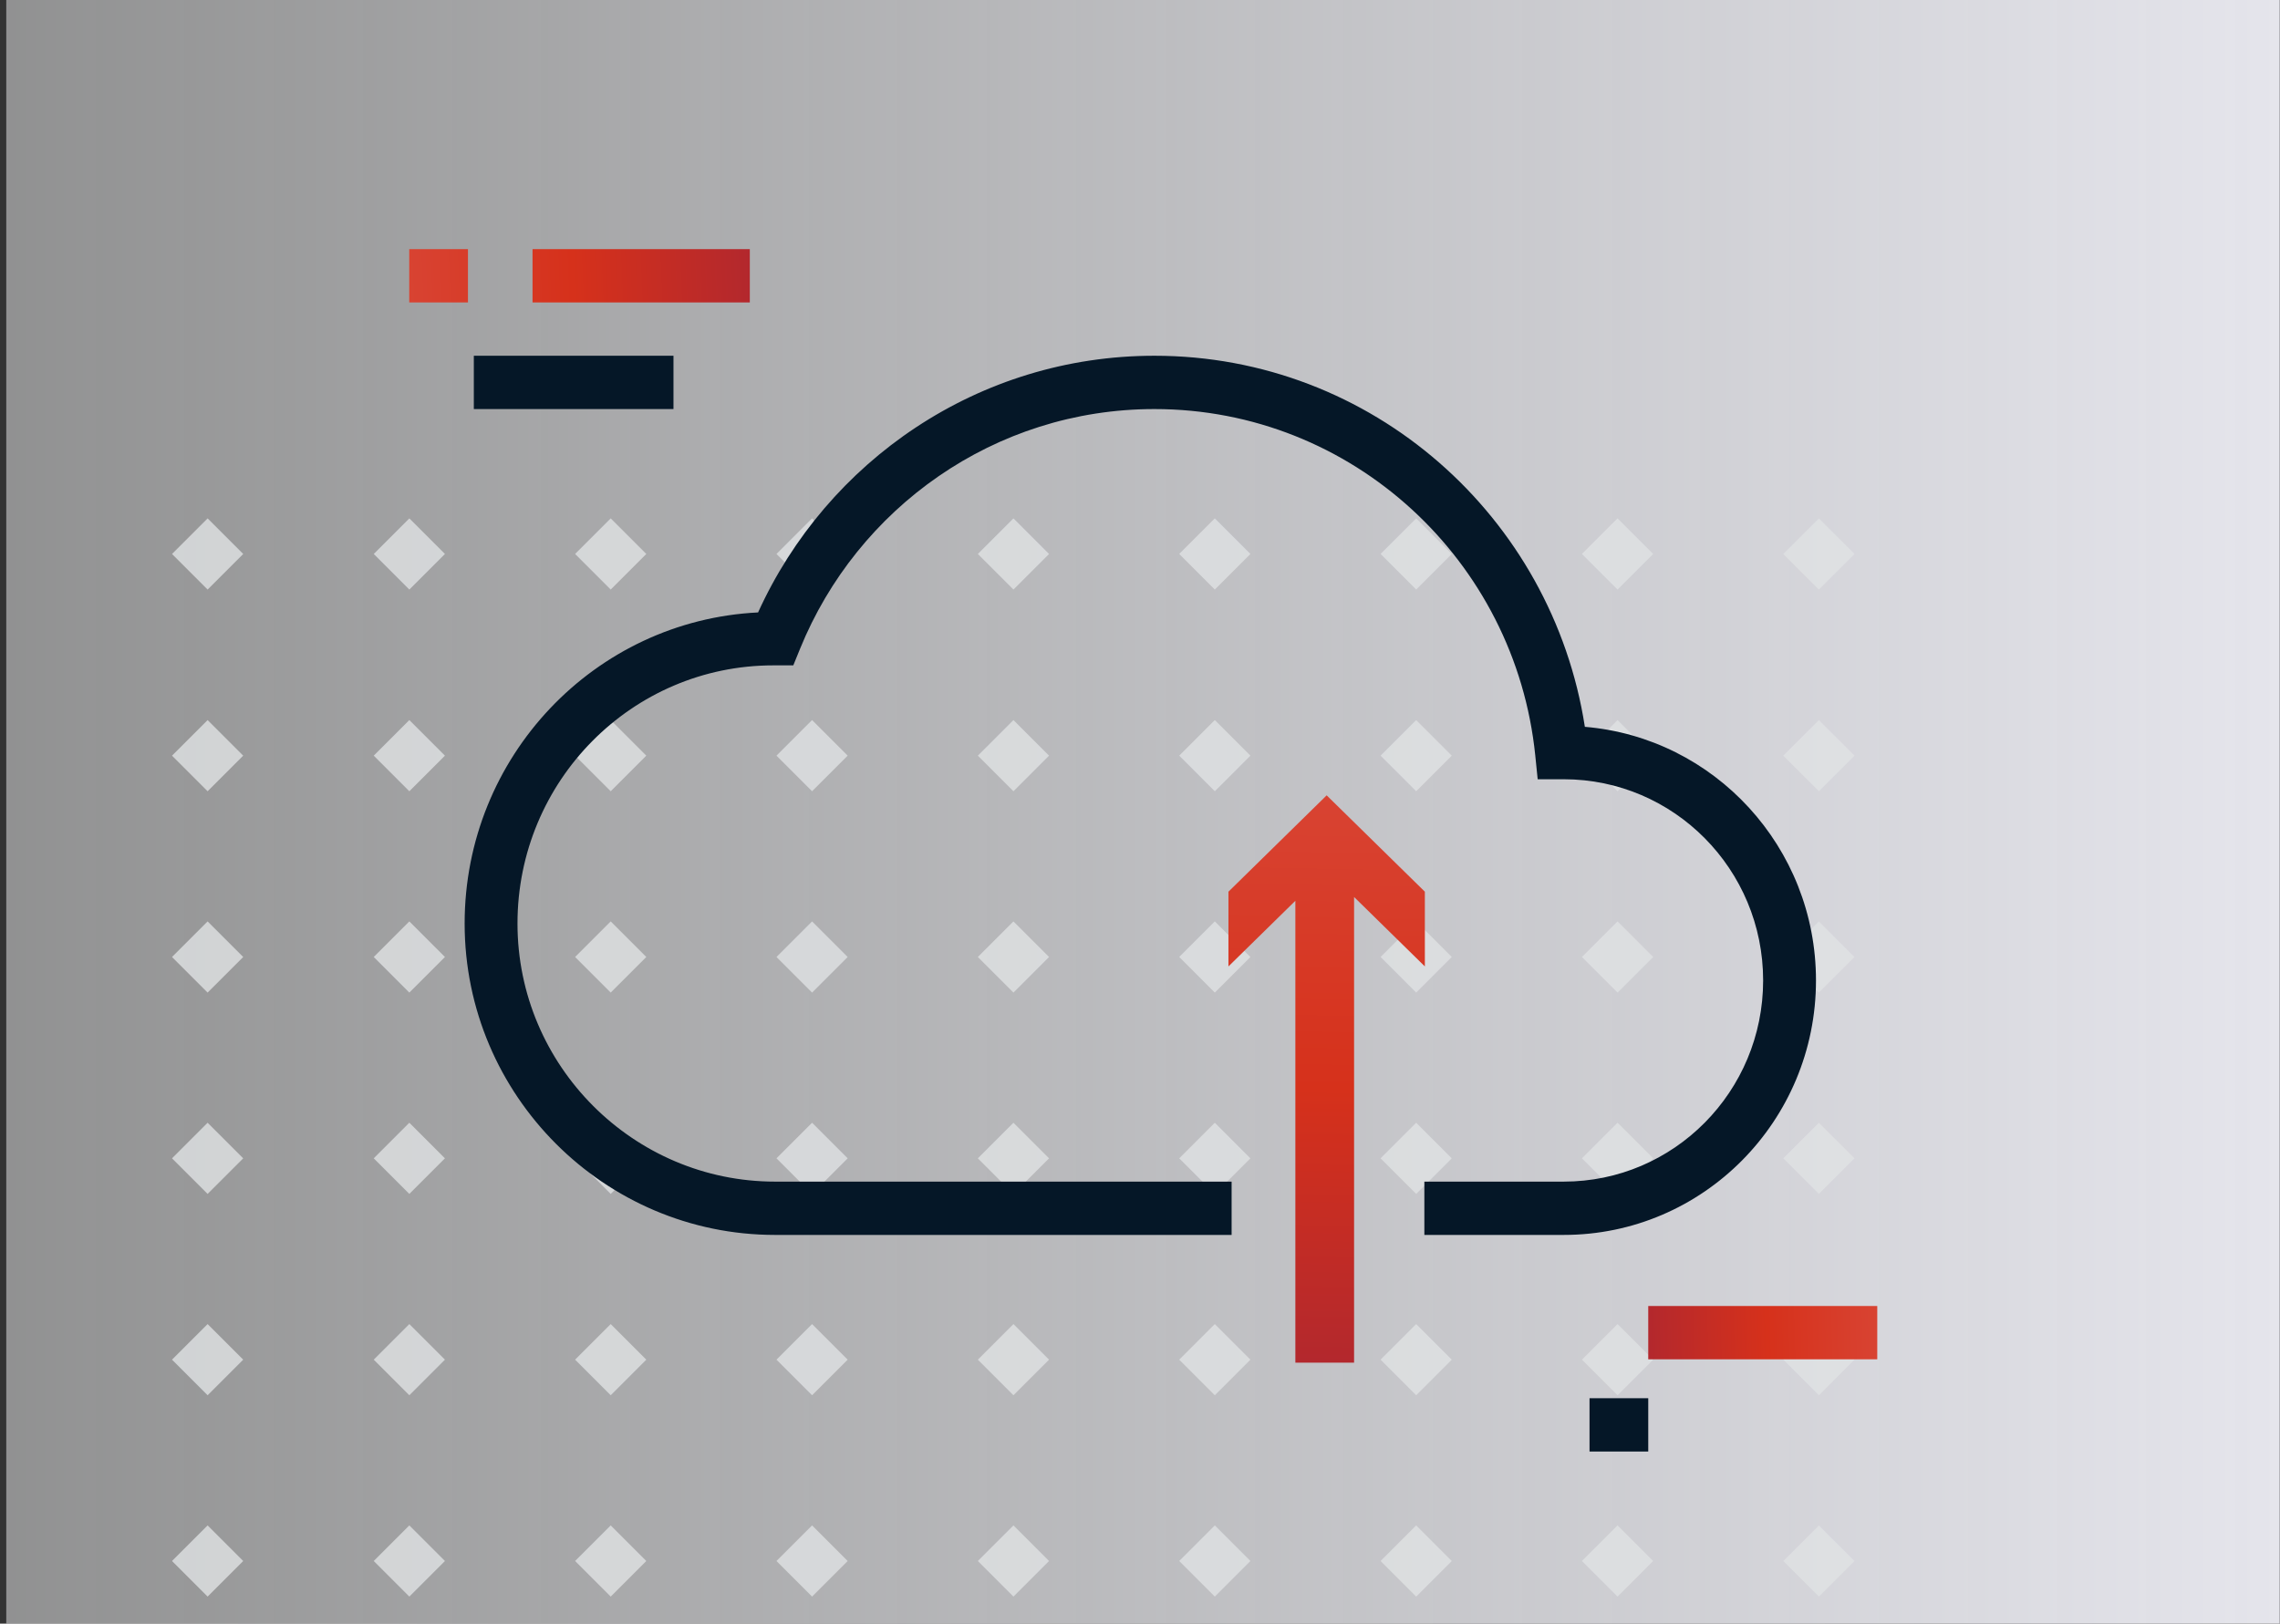 <svg width="351" height="250" viewBox="0 0 351 250" fill="none" xmlns="http://www.w3.org/2000/svg">
<rect x="0" y="0" width="351" height="250" fill="#333333" stroke="none"/>
<g clip-path="url(#clip0_621_24083)">
<rect width="350" height="250" transform="translate(0.963)" fill="url(#paint0_linear_621_24083)"/>
<g opacity="0.8">
<rect x="26.482" y="85.297" width="7.75" height="7.75" transform="rotate(-45 26.482 85.297)" fill="#E0E2E4"/>
<rect x="57.537" y="85.297" width="7.75" height="7.75" transform="rotate(-45 57.537 85.297)" fill="#E0E2E4"/>
<rect x="88.537" y="85.297" width="7.75" height="7.75" transform="rotate(-45 88.537 85.297)" fill="#E0E2E4"/>
<rect x="119.537" y="85.297" width="7.75" height="7.75" transform="rotate(-45 119.537 85.297)" fill="#E0E2E4"/>
<rect x="150.537" y="85.297" width="7.75" height="7.75" transform="rotate(-45 150.537 85.297)" fill="#E0E2E4"/>
<rect x="181.537" y="85.297" width="7.75" height="7.75" transform="rotate(-45 181.537 85.297)" fill="#E0E2E4"/>
<rect x="212.537" y="85.297" width="7.75" height="7.75" transform="rotate(-45 212.537 85.297)" fill="#E0E2E4"/>
<rect x="243.537" y="85.297" width="7.75" height="7.75" transform="rotate(-45 243.537 85.297)" fill="#E0E2E4"/>
<rect width="7.75" height="7.75" transform="matrix(0.707 -0.707 0.707 0.707 274.537 85.297)" fill="#E0E2E4"/>
<rect x="26.482" y="116.352" width="7.75" height="7.75" transform="rotate(-45 26.482 116.352)" fill="#E0E2E4"/>
<rect x="57.537" y="116.352" width="7.75" height="7.75" transform="rotate(-45 57.537 116.352)" fill="#E0E2E4"/>
<rect x="88.537" y="116.352" width="7.75" height="7.75" transform="rotate(-45 88.537 116.352)" fill="#E0E2E4"/>
<rect x="119.537" y="116.352" width="7.75" height="7.75" transform="rotate(-45 119.537 116.352)" fill="#E0E2E4"/>
<rect x="150.537" y="116.352" width="7.75" height="7.75" transform="rotate(-45 150.537 116.352)" fill="#E0E2E4"/>
<rect x="181.537" y="116.352" width="7.75" height="7.75" transform="rotate(-45 181.537 116.352)" fill="#E0E2E4"/>
<rect x="212.537" y="116.352" width="7.75" height="7.75" transform="rotate(-45 212.537 116.352)" fill="#E0E2E4"/>
<rect x="243.537" y="116.352" width="7.75" height="7.75" transform="rotate(-45 243.537 116.352)" fill="#E0E2E4"/>
<rect width="7.75" height="7.75" transform="matrix(0.707 -0.707 0.707 0.707 274.537 116.352)" fill="#E0E2E4"/>
<rect x="26.482" y="147.352" width="7.75" height="7.75" transform="rotate(-45 26.482 147.352)" fill="#E0E2E4"/>
<rect x="57.537" y="147.352" width="7.75" height="7.75" transform="rotate(-45 57.537 147.352)" fill="#E0E2E4"/>
<rect x="88.537" y="147.352" width="7.75" height="7.75" transform="rotate(-45 88.537 147.352)" fill="#E0E2E4"/>
<rect x="119.537" y="147.352" width="7.75" height="7.75" transform="rotate(-45 119.537 147.352)" fill="#E0E2E4"/>
<rect x="150.537" y="147.352" width="7.75" height="7.75" transform="rotate(-45 150.537 147.352)" fill="#E0E2E4"/>
<rect x="181.537" y="147.352" width="7.75" height="7.75" transform="rotate(-45 181.537 147.352)" fill="#E0E2E4"/>
<rect x="212.537" y="147.352" width="7.75" height="7.75" transform="rotate(-45 212.537 147.352)" fill="#E0E2E4"/>
<rect x="243.537" y="147.352" width="7.75" height="7.75" transform="rotate(-45 243.537 147.352)" fill="#E0E2E4"/>
<rect width="7.75" height="7.75" transform="matrix(0.707 -0.707 0.707 0.707 274.537 147.352)" fill="#E0E2E4"/>
<rect x="26.482" y="178.352" width="7.75" height="7.75" transform="rotate(-45 26.482 178.352)" fill="#E0E2E4"/>
<rect x="57.537" y="178.352" width="7.75" height="7.75" transform="rotate(-45 57.537 178.352)" fill="#E0E2E4"/>
<rect x="88.537" y="178.352" width="7.75" height="7.75" transform="rotate(-45 88.537 178.352)" fill="#E0E2E4"/>
<rect x="119.537" y="178.352" width="7.75" height="7.75" transform="rotate(-45 119.537 178.352)" fill="#E0E2E4"/>
<rect x="150.537" y="178.352" width="7.75" height="7.75" transform="rotate(-45 150.537 178.352)" fill="#E0E2E4"/>
<rect x="181.537" y="178.352" width="7.75" height="7.75" transform="rotate(-45 181.537 178.352)" fill="#E0E2E4"/>
<rect x="212.537" y="178.352" width="7.75" height="7.75" transform="rotate(-45 212.537 178.352)" fill="#E0E2E4"/>
<rect x="243.537" y="178.352" width="7.75" height="7.75" transform="rotate(-45 243.537 178.352)" fill="#E0E2E4"/>
<rect width="7.75" height="7.75" transform="matrix(0.707 -0.707 0.707 0.707 274.537 178.352)" fill="#E0E2E4"/>
<rect x="26.482" y="209.352" width="7.75" height="7.75" transform="rotate(-45 26.482 209.352)" fill="#E0E2E4"/>
<rect x="57.537" y="209.352" width="7.75" height="7.75" transform="rotate(-45 57.537 209.352)" fill="#E0E2E4"/>
<rect x="88.537" y="209.352" width="7.75" height="7.75" transform="rotate(-45 88.537 209.352)" fill="#E0E2E4"/>
<rect x="119.537" y="209.352" width="7.75" height="7.75" transform="rotate(-45 119.537 209.352)" fill="#E0E2E4"/>
<rect x="150.537" y="209.352" width="7.75" height="7.75" transform="rotate(-45 150.537 209.352)" fill="#E0E2E4"/>
<rect x="181.537" y="209.352" width="7.75" height="7.75" transform="rotate(-45 181.537 209.352)" fill="#E0E2E4"/>
<rect x="212.537" y="209.352" width="7.75" height="7.75" transform="rotate(-45 212.537 209.352)" fill="#E0E2E4"/>
<rect x="243.537" y="209.352" width="7.75" height="7.75" transform="rotate(-45 243.537 209.352)" fill="#E0E2E4"/>
<rect width="7.75" height="7.75" transform="matrix(0.707 -0.707 0.707 0.707 274.537 209.352)" fill="#E0E2E4"/>
<rect x="26.482" y="240.352" width="7.75" height="7.75" transform="rotate(-45 26.482 240.352)" fill="#E0E2E4"/>
<rect x="57.537" y="240.352" width="7.75" height="7.75" transform="rotate(-45 57.537 240.352)" fill="#E0E2E4"/>
<rect x="88.537" y="240.352" width="7.75" height="7.75" transform="rotate(-45 88.537 240.352)" fill="#E0E2E4"/>
<rect x="119.537" y="240.352" width="7.75" height="7.75" transform="rotate(-45 119.537 240.352)" fill="#E0E2E4"/>
<rect x="150.537" y="240.352" width="7.75" height="7.75" transform="rotate(-45 150.537 240.352)" fill="#E0E2E4"/>
<rect x="181.537" y="240.352" width="7.75" height="7.75" transform="rotate(-45 181.537 240.352)" fill="#E0E2E4"/>
<rect x="212.537" y="240.352" width="7.75" height="7.75" transform="rotate(-45 212.537 240.352)" fill="#E0E2E4"/>
<rect x="243.537" y="240.352" width="7.75" height="7.75" transform="rotate(-45 243.537 240.352)" fill="#E0E2E4"/>
<rect width="7.75" height="7.75" transform="matrix(0.707 -0.707 0.707 0.707 274.537 240.352)" fill="#E0E2E4"/>
</g>
<path fill-rule="evenodd" clip-rule="evenodd" d="M244.704 215.288L253.744 215.288L253.744 223.496L244.704 223.496L244.704 215.288Z" fill="#051727"/>
<path fill-rule="evenodd" clip-rule="evenodd" d="M253.744 201.089L289 201.089L289 209.297L253.744 209.297L253.744 201.089Z" fill="url(#paint1_linear_621_24083)"/>
<path fill-rule="evenodd" clip-rule="evenodd" d="M115.432 38.36L81.984 38.36L81.984 46.568L115.432 46.568V38.36ZM72.04 38.36L63 38.36V46.568L72.04 46.568L72.04 38.36Z" fill="url(#paint2_linear_621_24083)"/>
<path fill-rule="evenodd" clip-rule="evenodd" d="M72.944 54.776L103.68 54.776L103.68 62.984L72.944 62.984L72.944 54.776Z" fill="#051727"/>
<path fill-rule="evenodd" clip-rule="evenodd" d="M243.985 111.911C238.964 79.539 211.21 54.776 177.722 54.776C150.624 54.776 127.292 70.989 116.705 94.298C91.552 95.532 71.53 116.506 71.53 142.196C71.53 168.704 93.095 190.145 119.306 190.145H189.604V181.937H119.306C97.528 181.937 79.666 164.11 79.666 142.196C79.666 120.243 97.304 102.448 119.052 102.448H122.126L123.162 99.902C131.971 78.238 153.085 62.984 177.722 62.984C208.211 62.984 233.301 86.351 236.348 116.305L236.722 119.99H240.394C240.509 119.99 240.616 119.987 240.668 119.986L240.677 119.985C240.721 119.984 240.736 119.984 240.738 119.984C257.688 119.986 271.43 133.857 271.43 150.963C271.43 168.064 257.687 181.937 240.735 181.937H219.277V190.145H240.735C262.182 190.145 279.566 172.595 279.566 150.963C279.566 130.43 263.912 113.578 243.985 111.911Z" fill="#051727"/>
<path fill-rule="evenodd" clip-rule="evenodd" d="M199.418 138.695L189.115 148.804L189.115 137.298L204.236 122.46L219.352 137.294V148.802L208.458 138.112V209.816H199.418V138.695Z" fill="url(#paint3_linear_621_24083)"/>
</g>
<defs>
<linearGradient id="paint0_linear_621_24083" x1="0" y1="126.126" x2="350" y2="126.126" gradientUnits="userSpaceOnUse">
<stop stop-color="#EFF0F1" stop-opacity="0.5"/>
<stop offset="1" stop-color="#E5E5EC"/>
</linearGradient>
<linearGradient id="paint1_linear_621_24083" x1="289" y1="203.299" x2="253.737" y2="204.323" gradientUnits="userSpaceOnUse">
<stop stop-color="#D84332"/>
<stop offset="0.482" stop-color="#D6311B"/>
<stop offset="1" stop-color="#B3282D"/>
</linearGradient>
<linearGradient id="paint2_linear_621_24083" x1="63" y1="44.358" x2="115.389" y2="42.094" gradientUnits="userSpaceOnUse">
<stop stop-color="#D84332"/>
<stop offset="0.482" stop-color="#D6311B"/>
<stop offset="1" stop-color="#B3282D"/>
</linearGradient>
<linearGradient id="paint3_linear_621_24083" x1="208.467" y1="209.816" x2="210.174" y2="122.577" gradientUnits="userSpaceOnUse">
<stop stop-color="#B3282D"/>
<stop offset="0.482" stop-color="#D6311B"/>
<stop offset="1" stop-color="#D84332"/>
</linearGradient>
<clipPath id="clip0_621_24083">
<rect width="350" height="250" fill="white" transform="translate(0.963)"/>
</clipPath>
</defs>
</svg>
